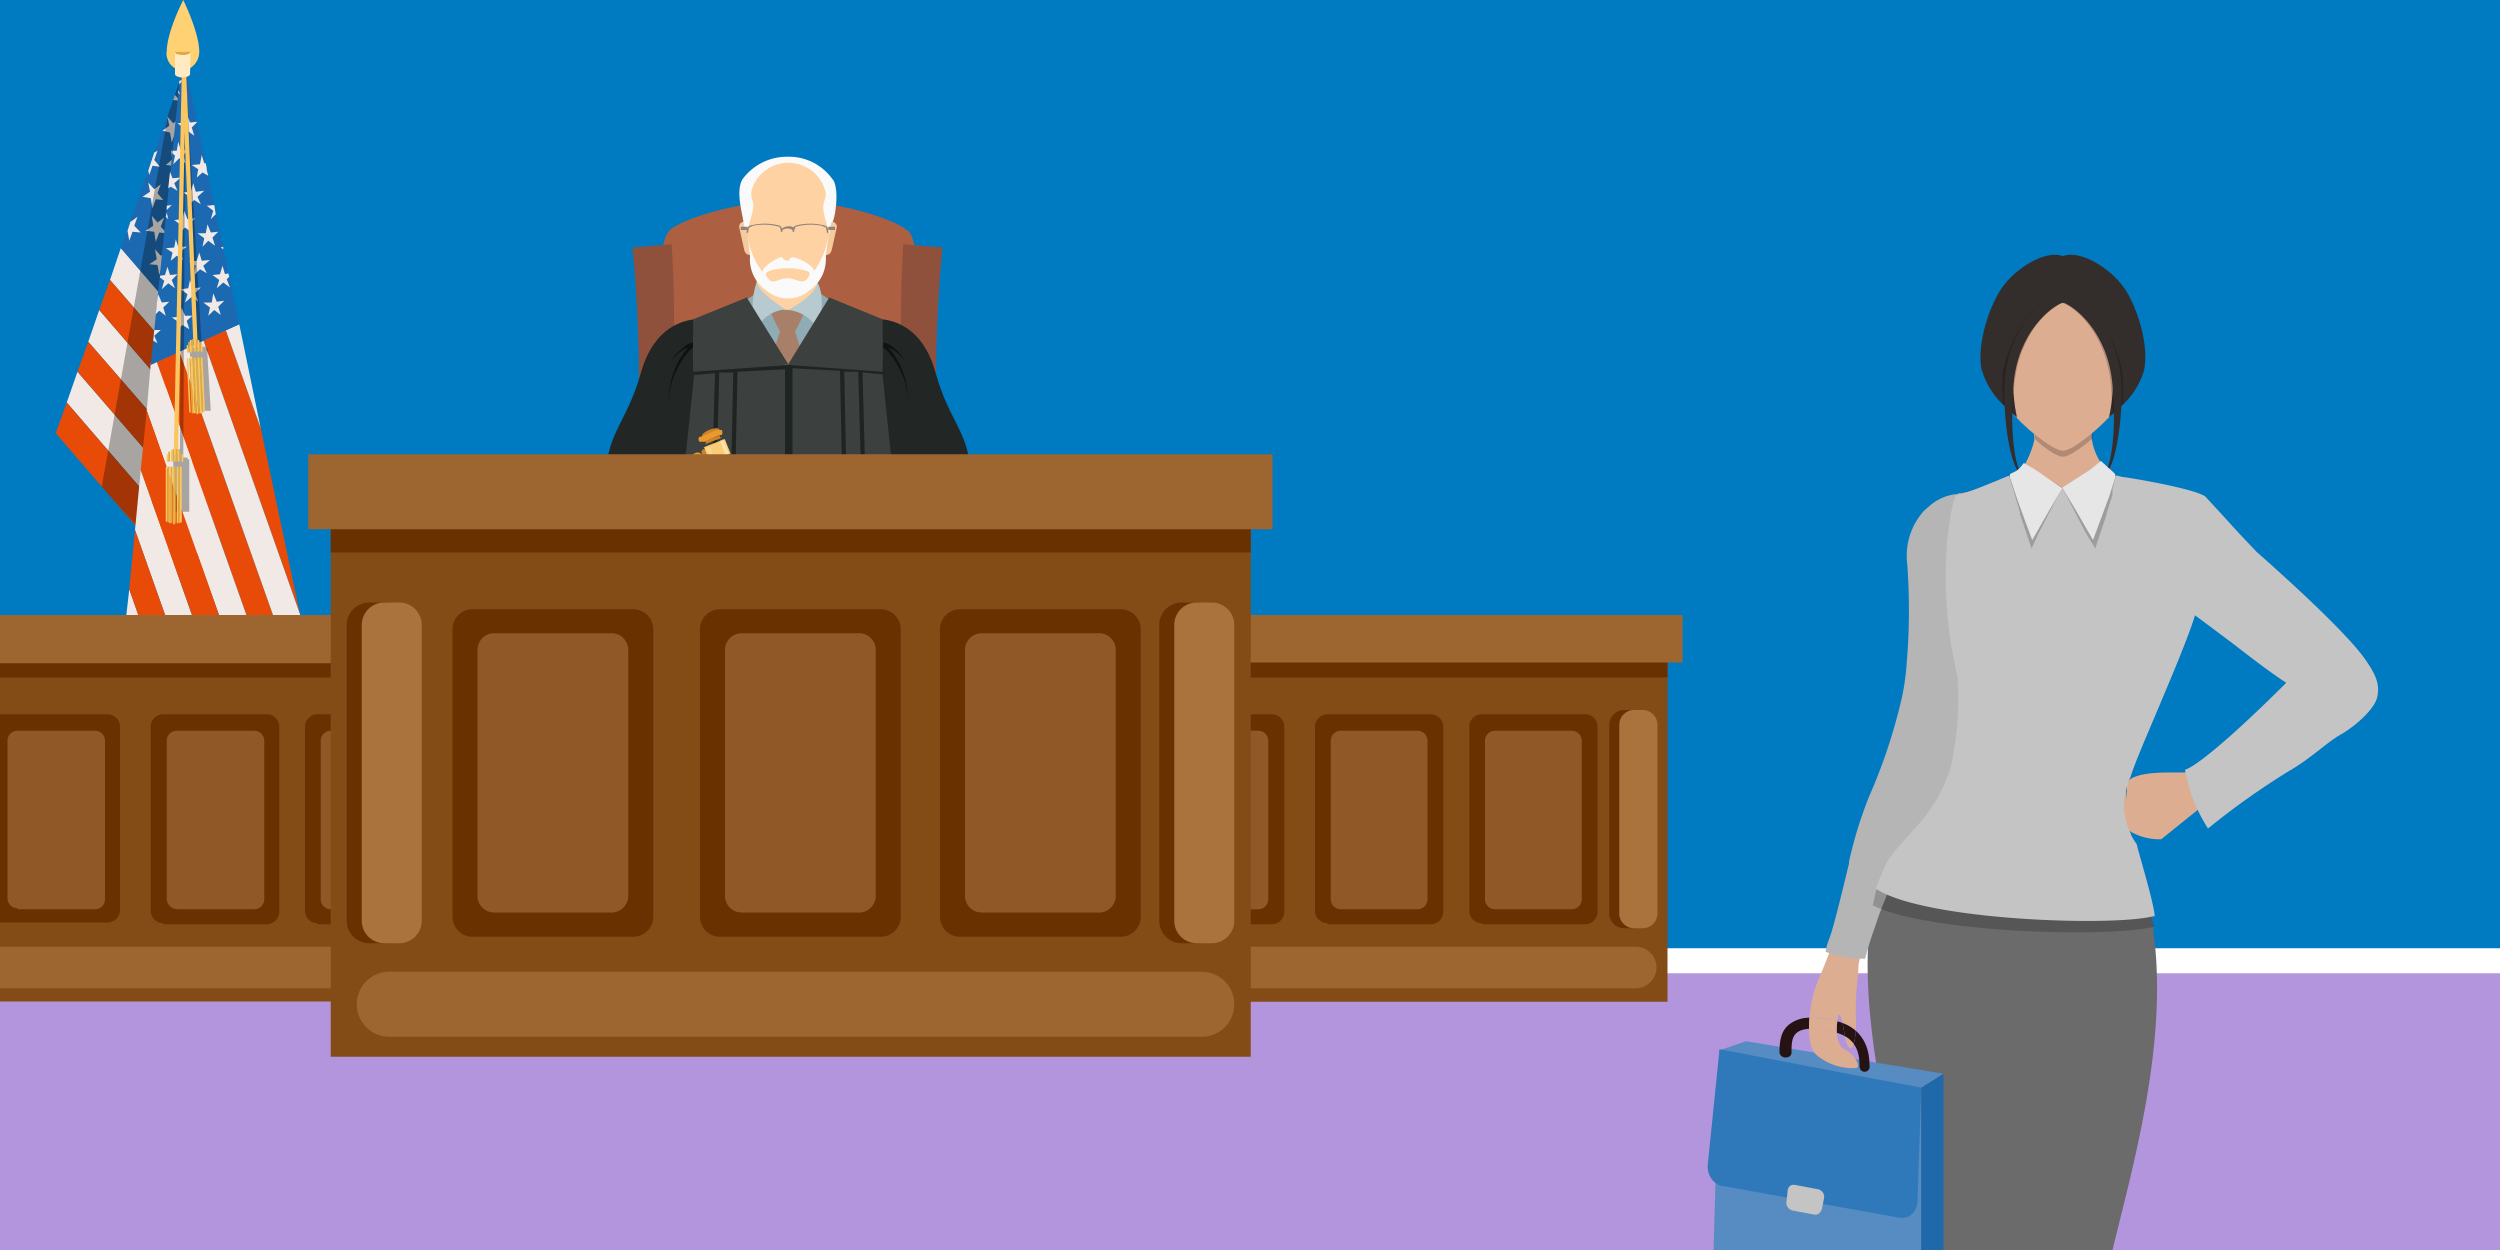 <svg xmlns="http://www.w3.org/2000/svg" viewBox="0 0 1000 500"><title>Employee in Court Filing Discrimination Claim</title><path fill="#007bc2" d="M0 0v500h1000V0z"/><path fill="#b395dd" d="M0 389v111h1000V389z"/><path fill="#fff" d="M0 379.3h1000v10H0z"/><path fill="#ffd173" d="M66.7 20.7c0-8 6.6-20.7 6.6-20.7s6.4 13 6.4 20.7a7.7 7.7 0 0 1-6.4 7.6 7 7 0 0 1-6.7-7.3v-.3z"/><path fill="#1c69b1" d="M73.7 27.7L48.3 99.3l31.4 36.4-6-108z"/><path fill="#f0e9e6" d="M79.7 135.7L48.3 99.3 44 112l36.7 42.3-1-18.6zM81.7 172.7l-42-48.7-4.4 12.7 47.4 54.6-1-18.6zM83.7 209.7l-52.7-61-4.3 12.3 58 67.3-1-18.6z"/><path fill="#e84a08" d="M80.7 154.3L44 112l-4.3 12 42 48.7-1-18.4zM82.7 191.3l-47.4-54.6-4.3 12 52.7 61-1-18.4zM84.7 228.3l-58-67.3-4.4 12.3 63.4 73.4-1-18.4z"/><path fill="#f0e9e6" d="M51.7 96.3l1.3-3.6 3.3.3-2.6-2.7 1.3-3.6-2.7 2v-.4l-1.3 4 .7 4zM61 66.3l3 .4-2.3-2.7 1.3-3.7-1.3.7-2.4 7.3.4 1.7 1.3-3.7zM65.3 80L63 77.3l1.3-3.6-2.6 2-2.4-2.7.7 3.7-3 2 3.3.6.7 4 1.3-3.6 3 .3zM66.7 93.3l-2.4-2.6 1.4-3.7-2.7 2-2.3-2.7.6 4-3 2 3.4.4.6 4 1.4-3.7 3 .3zM65.7 104l1.3-3.7-2.7 2-2.3-2.6.7 4-3 2 3.3.3.7 4 1.3-3.7 3 .4-2.3-2.7zM70 38l-.7 2 2.7.3-2-2.3zM73.3 53.7L71 51l1-3.7-2.7 2-2.3-2.6.7 3.6-2.7 2 3 .7.7 4 1.3-3.7 3.3.4zM66.3 66l3 .3.7 4 1.3-3.6 3.4.3-2.4-2.7 1-3.6-2.6 2-2.4-2.7.7 3.7-2.7 2.3zM70.3 77.3l-2.6 2 3 .4.6 4 1.4-3.7 3.3.3-2.3-2.6 1-3.7-2.7 2-2.3-2.7.6 4zM71.7 90.7l-2.7 2 3 .3.7 4 1.3-3.7 3.3.4L75 91l1-3.7-2.7 2-2.3-2.6.7 4zM77.3 100.7l-2.6 2-2.4-2.7.7 4-2.7 2 3 .3.7 4 1.3-3.6 2.7.3v-.7l-1.7-2 1-3.6zM73.7 113.3l.6 4-2.6 2 3 .4.6 4 1.4-3.7 2 .3V119l-1-1.3.6-2.4v-1L76 116l-2.3-2.7zM74.3 39.7v-.4l-.3.4h.3z"/><path d="M72.3 31l-5 14.7-26.6 149L61.3 218l11-187z" opacity=".3" style="isolation:isolate"/><path fill="#f0e9e6" d="M98 306L56.3 188 54 212l34.7 98 9.3-4zM57 312.3l-10.3-29-2.4 24 1.7 5h11z"/><path fill="#e84a08" d="M81.3 136L120 245.7l-15.7-74.4-14-39.3-9 4zM62.7 144.7l54 152.6 9.3-4-54.3-153-9 4.4z"/><path fill="#f0e9e6" d="M78.7 312.3l-27-76.6-2.7 24 18.7 52.6h11zM116.7 297.3l-54-152.6 9-4.4 54.3 153 3.7-1.6-9.7-46L81.3 136l9-4 14 39.3-8.6-41.6-35.4 15.6-1.6 19 48.6 137.4 9.4-4.4z"/><path fill="#1c69b1" d="M73 21L60.3 146l35.4-16.3L73 21z"/><path fill="#e84a08" d="M107.3 301.7L58.7 164.3 56.3 188 98 306l9.3-4.3zM84 312.3l4.7-2.3L54 212l-2.3 23.7 27 76.6H84zM67.7 312.3L49 259.7l-2.3 23.6 10.3 29h10.7zM46 312.3l-1.7-5-.3 5h2z"/><path fill="#f0e9e6" d="M71.7 32.3v1.4l1.6-1.7-1.6.3zM71.3 36v1.3l.7.4-.7-1.7zM89.3 99.7v-1l-1 .3 1 .7zM89 106.3l-1 3.4-3 .3 2.7 2-1 3.3 2.6-2.3 2.7 2-1.3-3.3 1-1-.4-1.4-1.3.4-1-3.4zM81.3 121l2.7 2-.7 3.3 2.4-2.3 2.6 2-1-3.3 2.4-2.4-3 .4-1.4-3.4-.6 3.7h-3.4zM85.3 84.3l-1 3.4 2-2-.6-3.7-3 .3 2.6 2zM79 93.3l2.7 2-.7 3.4 2.3-2.4 2.7 2-1-3.3 2.3-2.3-3 .3-1.3-3.3-.7 3.6H79zM82.7 109.3l-1.4-3L84 104l-3.3.3-1-3.3-1 3.3-3 .4 2.6 1.6-.6 3.7 2.3-2.3 2.7 1.6zM79.3 120.7l-1.3-3.4 2.3-2.3-3 .3L76 112l-.7 3.3-3 .4 2.7 2-1 3.3 2.7-2.3 2.6 2zM77 126.3h-3l-1.3-3.3-.7 3.7-3.3.3 2.6 1.7-.6 3.3 2.3-2 2.7 1.7-1-3.4 2.3-2zM80.7 62l-.7 3.7-3.3.3 2.6 1.7-.6 3.3 2.3-2 2.3 1.3-.6-2.3v-.7l-.4-2h-.6l-1-3.3zM80.3 81.7l-1.3-3 2.7-2.4-3.4.4-1-3.4-1 3.4-3 .3 2.7 1.7-1 3.6 2.7-2.3 2.6 1.7zM76.7 93l-1-3.3 2.3-2.4-3 .4-1.3-3.4-.7 3.4-3.3.3 2.6 2-.6 3.3L74 91l2.7 2zM74.7 98.7h-3.4l-1-3-.6 3.3-3.4.3L69 101l-.7 3.3 2.4-2 2.6 1.7-1.3-3.3 2.7-2zM64.7 115.7l2.6-2.4 2.7 2-1.3-3.3 2.3-2.3-3 .3-1-3.3-1 3.3-2 .3v.7l1.7 1.3-1 3.4zM66.3 126.3l-1-3.3 2.4-2.3-3 .3-1.4-3.3-.3 1.3-.7 6.7 1.4-1.4 2.6 2zM61.7 134.3l2.6-2.3h-2.6l-.4 4.3 1.7 1-1.3-3zM74.7 45.7L74 49l-3 .3 2.7 2-1 3.4 2.3-2.4 2.7 2-1-3.3 2-2v-.3L76 49l-1.3-3.3zM69.3 65.7l2.4-2.4 2.6 2-1-3.3 2.4-2.3-3.4.3-1-3.3-.6 3.6H69v1l1 1-.7 3.4zM71 76.3l-1.3-3 2.6-2.3-3.3.3-1-2.6-.7 6.6 1-.6 2.7 1.6zM66.7 82.3V84l2-2-2 .3zM66.7 85l-.4 1.7 1 1-.6-2.7z"/><path d="M83 142.3v-3h-.7v-.6h-1.6L74.3 30h-1.6v.7l-.7 149h-2v.3h-.7v24.7h6.4v-21H75v-.7h-1.7L74 58.3l4.7 80.7h-2v.7H76v3h.7l1.3 21.6h6.3z" opacity=".3" style="isolation:isolate"/><path fill="#f9c65f" d="M69.5 181.8l3.2-152.7h1.7l-3.2 152.7zM67 184.7h-.3v-3h.6v3z"/><path fill="#e0aa3c" d="M67.7 184.7h-.4v-4h.7v3.6z"/><path fill="#f9c65f" d="M68.7 184.7h-.4V180h.7v4.3z"/><path fill="#e0aa3c" d="M69.3 184.7H69v-5h.7v4.6z"/><path fill="#f9c65f" d="M70 184.7h-.3V179h.6v5.3zM73 184.7h-.3v-3h.6v3z"/><path fill="#e0aa3c" d="M72 184.7h-.3v-4h.6v3.6z"/><path fill="#f9c65f" d="M71.3 184.7H71V180h.7v4.3z"/><path fill="#e0aa3c" d="M70.7 184.7h-.4v-5h.7v4.6z"/><path fill="#f9c65f" d="M66.7 208.7h-.4v-22h.7v21.6z"/><path fill="#e0aa3c" d="M67.3 209H67v-22.3h.7v22z"/><path fill="#f9c65f" d="M68 209.3h-.3v-22.6h.6V209z"/><path fill="#e0aa3c" d="M68.7 209.3h-.4v-22.6h.7V209z"/><path fill="#f9c65f" d="M69.7 209.7h-.4v-23h.7v23zM72.3 209H72v-22.3h.7V209z"/><path fill="#e0aa3c" d="M71.7 209.3h-.4v-22.6h.7v22.6z"/><path fill="#f9c65f" d="M71 209.3h-.3v-22.6h.6V209z"/><path fill="#ad5f42" d="M363 92.3c-4.7-4.6-28-12-47.7-12s-43.3 7.4-47.6 12c-9.7 10.4 0 105 0 105h95.6s9.7-95 0-105"/><path fill="#8f513b" d="M268.3 171.3l-13-.6A558.5 558.5 0 0 0 253 99l15.7-1.3a588.3 588.3 0 0 1-.4 73.3M361.7 171.3l13-.6A558.5 558.5 0 0 1 377 99l-15.7-1.3a588.3 588.3 0 0 0 .4 73.3"/><path fill="#fed2a3" d="M315 102h-13.3l2 21.7 11.6 6.3 10.7-6.7 2-21.6z"/><path fill="#f5ca9d" d="M301 99.3c.3 1.4.3 2-.3 2.4s-2.4.6-3-1.7l-2-9a2 2 0 0 1 1.6-2.3 2 2 0 0 1 2.4 1.6zM329.3 99.3c-.3 1.4-.3 2 .4 2.4s2.3.6 3-1.7l2-9a2 2 0 0 0-1.7-2.3 2 2 0 0 0-2.3 1.6z"/><path fill="#fed2a3" d="M330.7 72.7a18.7 18.7 0 0 0-31 0c-3.7 6.6-1 18 .3 28s4.3 10.6 7.7 13.6a10.7 10.7 0 0 0 7.6 3.7 11 11 0 0 0 7.7-3.7c3.3-3 6.3-3.6 7.7-13.6s4.3-21.4.3-28"/><path fill="#8facb5" d="M327 116c-1.7 2-8 9-11.7 9.3s-10-7.3-11.6-9.3a25 25 0 0 1-10 6l16.3 47 5 9h.3l5-9 16.4-47a27 27 0 0 1-10-6"/><path fill="#a87f68" d="M322.3 158.3a70.6 70.6 0 0 0-4.3-25.6h-6a71 71 0 0 0-4.3 25.6l3 19.4h8l3.3-19z"/><path fill="#a87f68" d="M315 124a21.1 21.1 0 0 1-8-2.3 99 99 0 0 0 5 11c.3.6 2 1 3 1s2.7-.4 3-1a87 87 0 0 0 5-11 20.8 20.8 0 0 1-8 2.3"/><path fill="#b6cacf" d="M315.3 124s11-5.7 11.7-11c3 5.3 1.3 15.3.3 19.3A14.7 14.7 0 0 0 315 124M314.7 124s-11.4-6.7-12-11.3a32.7 32.7 0 0 0-.4 19.3 14.7 14.7 0 0 1 12.4-8.3"/><path fill="#fafafa" d="M322.3 112c-1.6 1.7-4-.7-7.3-.7s-5.7 2.4-7.3.7a32.6 32.6 0 0 1-8.7-17.3c.3 2.3 1 6.3 1 8a15 15 0 0 0 6.3 13.3 13.3 13.3 0 0 0 17.7 0 15 15 0 0 0 6.3-13.3c0-1.4.7-5.4 1-8a32.4 32.4 0 0 1-8.6 17.3M333 71.7a21.3 21.3 0 0 0-18-9 22 22 0 0 0-18 9c-2.7 4.6-.3 12.6.3 16.6s1 2 1.7 5c0-2.3 2-7.6 2.3-10.3s-1.3-4-.6-7a15.3 15.3 0 0 1 29.3 0c1 3-.7 4-.7 7s2 8 2.4 10.7c.3-3 .6-4.7 1.3-5s3-12 .3-16.7"/><path fill="#91827a" d="M331 93h-.3a5.5 5.5 0 0 0-.4-2l-1.6-.7a22.7 22.7 0 0 0-10.4.4c-.6.6-.6 1-.6 2h-.7a3 3 0 0 1 1-2.4 22.8 22.8 0 0 1 11-.3 3 3 0 0 1 2 1 4.9 4.9 0 0 1 .3 2.3h-.3"/><path fill="#91827a" d="M317.3 92h-.3a3.7 3.7 0 0 0-4 0h-.3v-.7h.3a4.3 4.3 0 0 1 5 0h.3zM334 92h-2.7v-1.3h2.7z"/><path fill="#91827a" d="M299 93h.3a5.5 5.5 0 0 1 .4-2l1.6-.7a22.7 22.7 0 0 1 10.4.4c.6.6.6 1 .6 2h.7a3 3 0 0 0-1-2.4 22.8 22.8 0 0 0-11-.3 3 3 0 0 0-2 1 4.9 4.9 0 0 0-.3 2.3h.3"/><path fill="#91827a" d="M296.3 92h2.7v-1.3h-2.7z"/><path fill="#fafafa" d="M325.7 111.3v-2.6c0-2.4-6-5.4-8-5.7s-2 1.3-2.4 1.3-2-.3-2.3-1.3-8 3.3-8 5.7a11.8 11.8 0 0 1 0 2.6l3.7 1.4s-3.4-2.4-2-3.7 4.6-1.3 6-1.7h5c1.3.4 5.3.7 6 1.7s-1.7 3.7-1.7 3.7l3.7-1z"/><path fill="#222625" d="M353 127.7c3.7.6 16 2.3 21.3 21.6s13.4 23.4 14 40.7-29.3 16.3-35 18-2.6-73.3-.3-80.3"/><path fill="#0e1210" d="M353.3 137a7.8 7.8 0 0 1 4.4 2.3 16.3 16.3 0 0 1 4.6 5.7 14.3 14.3 0 0 0-7-6 30.6 30.6 0 0 1 7.7 22.3 26.3 26.3 0 0 0-3-13.3 34.4 34.4 0 0 0-3.7-6l-2-2.3-1-.7z"/><path fill="#3c403f" d="M315.3 145.7l16.4-26.7 21.3 8.7s.3 17 0 21-37.7-2.7-37.7-2.7"/><path fill="#222625" d="M277.7 127.7c-3.7.6-16 2.3-21.4 21.6s-13.3 23.4-14 40.7 29.4 16.3 35 18 2.7-73.3.4-80.3"/><path fill="#3c403f" d="M359.3 210l-6.3-60.3-37.7-4-37.6 4-6.4 60.3z"/><path fill="#0e1210" d="M277.3 137a7.8 7.8 0 0 0-4.3 2.3 16.3 16.3 0 0 0-4.7 5.7 14.3 14.3 0 0 1 7-6 30.7 30.7 0 0 0-7.6 22.3 26.3 26.3 0 0 1 3-13.3 34.4 34.4 0 0 1 3.6-6l2-2.3 1-.7z"/><path fill="#3c403f" d="M315.3 145.7L298.7 119l-21.4 8.7s-.3 17 0 20.6 37.7-2.6 37.7-2.6"/><path fill="#1d2421" d="M353 148.7l-37.7-2.7-37.6 2.7v1.3l8.3-.7-1.7 61.4h1.7l1.7-61.7h5.6l-1.3 62.3h1.7l1.3-62.6 19-1v63.6h3v-64l19 1 1.3 62.7h1.7l-1.3-62.3h5.6l1.7 61.6h1.7L345 149l8.3.7v-1z"/><path fill="#e0aa3c" d="M70 209.3h-.3v-22.6h.6V209z"/><path fill="#f9c65f" d="M72.8 29.9h1.7l4.6 108.8h-1.7zM75 141h-.3v-3h.6v3z"/><path fill="#e0aa3c" d="M75.7 141h-.4v-4.3h.7v4.3z"/><path fill="#f9c65f" d="M76.3 141H76v-5h.7v5z"/><path fill="#e0aa3c" d="M77.3 140.7h-.6v-5h.6z"/><path fill="#f9c65f" d="M78 140.7h-.3V135h.6v5.3zM80.7 140.7h-.4v-3h.7v3z"/><path fill="#e0aa3c" d="M80 140.7h-.3v-4h.6v3.6z"/><path fill="#f9c65f" d="M79.3 140.7H79V136h.7v4.3z"/><path fill="#e0aa3c" d="M78.7 140.7h-.4v-5h.7v4.6z"/><path fill="#f9c65f" d="M76 165h-.3l-1-21.7h.6l1 21.7z"/><path fill="#e0aa3c" d="M77 165.3h-.3l-1-22h.6l1 22z"/><path fill="#f9c65f" d="M77.7 165.3h-.4l-1-22.3h.7l1 22.3z"/><path fill="#e0aa3c" d="M78.3 165.3H78L77 143h.7l1 22.3z"/><path fill="#f9c65f" d="M79 165.7h-.3l-1-22.4h.6l1 22.4zM81.7 164.7h-.4l-1-21.7h.7l1 21.7z"/><path fill="#e0aa3c" d="M81 165h-.3l-1-22h.6l1 22z"/><path fill="#f9c65f" d="M80.3 165.3H80L79 143h.7l1 22.3z"/><path fill="#e0aa3c" d="M79.7 165.3h-.4l-1-22.3h.7l1 22.3z"/><path fill="#ffeac2" d="M76.3 20.7H70v9c0 .6 1.3 1.3 3 1.3s3-.7 3-1.3z"/><path fill="#e0aa3c" d="M73.3 22c1.7 0 3-.7 3-1.3H70c0 1 1.7 1.3 3.3 1.3z"/><path fill="#eb982d" d="M280.3 185.3a2.3 2.3 0 0 0 1-3 3 3 0 0 0-2.6-1.3c-1.4.3-4.4 2.7-3.7 4s4.3.7 5.3.3z"/><path fill="#eb982d" d="M254 196.3a3 3 0 0 1-4-4.6l1.7-.7 23-7.3c4.3-1.4 4.6.3.6 2.3z"/><path fill="#cc8427" d="M281.3 179.7a1.3 1.3 0 0 0-.6 1.6l1 2.4c.3.6.6 1 1.3.6s1-.6.7-1.3l-1-2.3c0-.7-.7-1-1.4-1zM274.7 182.3a1.3 1.3 0 0 0-.7 1.7l1 2.3c.3.7.7 1 1.3.7s1-.7.7-1.3l-1-2.4c0-.6-.7-1-1.3-1z"/><path fill="#f9cd75" d="M281.6 178.9l8.3-3.3 2.3 5.8-8.3 3.3z"/><ellipse cx="290.1" cy="187.3" fill="#cc8427" rx="3.7" ry="1.3" transform="rotate(-21.5 290.1 187.3)"/><path fill="#cc8427" d="M292 182.7a.7.7 0 0 0-.4.8 1 1 0 0 0 0 .2h1l-7 2.6a.7.7 0 0 0 .5-.8 1 1 0 0 0-.1-.2h-1z"/><ellipse cx="284.3" cy="173.1" fill="#cc8427" rx="3.7" ry="1.3" transform="rotate(-21.5 284.3 173.1)"/><path fill="#cc8427" d="M289 175h-1c-.3-.3 0-.7.3-1l-7 2.7h1c.4.3 0 .6-.3 1z"/><path fill="#fff" d="M284.7 184.7l1.3-.7-2.3-6-1.4.7 2.4 6z" opacity=".2" style="isolation:isolate"/><path fill="#fff" d="M288 176.3l2.3 6 1.4-.6-2.4-6-1.3.6z" opacity=".4" style="isolation:isolate"/><path fill="#eb982d" d="M284 184.7h.3l8.4-3.4h-.4zM281.7 179h-.4l8.4-3.3h.3zM285.7 186.3a1.3 1.3 0 1 0 0 2.7h.6l6.4-2.7a1.3 1.3 0 0 0 0-2.6h-.7zM281.7 176.7h-2a2 2 0 0 1 0-2h.6l6.4-2.7h2a2 2 0 0 1 0 2h-.7z"/><path fill="#eb982d" d="M296.3 189.3c0 .4-.3.7-1 .7h-12.6c-.7 0-1-.3-1-.7s.3-.6 1-.6h12.6c.7 0 1 .3 1 .6z"/><path fill="#dedede" d="M281.7 189.3c0 .4.3.7 1 .7h12.6c.7 0 1-.3 1-.7z"/><path fill="#eb982d" d="M297.7 190.7c0 .3-.4.6-1 .6H281c-.7 0-1-.3-1-.6s.3-.7 1-.7h15.7c.6 0 1 .3 1 .7z"/><path fill="#dedede" d="M280.3 190.7c0 .3.4.6 1 .6h15.4c.6 0 1-.3 1-.6z"/><path fill="#eb982d" d="M299 192.3a1 1 0 0 0-1-1h-18a1 1 0 0 0-1 1v3.7h20z"/><path fill="#e8e8e8" d="M297.3 196v-4c0-.3-.3-1-.6-1h-2c.3 0 .6.7.6 1v4z"/><path fill="#fff" d="M280.3 196v-4c0-.3.4-1 .7-1h1.3c-.3 0-.6.7-.6 1v4z" opacity=".3" style="isolation:isolate"/><path fill="#834b16" d="M431 400.7h236V246.3H431z"/><path fill="#693100" d="M431 271h236v-18.3H431z"/><path fill="#9d6530" d="M425.3 265H673v-19H425.3z"/><path fill="#693100" d="M649.3 371.3h4a6 6 0 0 0 5.7-5.6v-76a6 6 0 0 0-5.7-5.7h-4a6 6 0 0 0-5.6 5.7v76a6 6 0 0 0 5.6 5.6"/><path fill="#aa723d" d="M653.3 371.3h4a6 6 0 0 0 5.7-5.6v-76a6 6 0 0 0-5.7-5.7h-4a6 6 0 0 0-5.6 5.7v76a6 6 0 0 0 5.6 5.6"/><path fill="#693100" d="M440.7 371.3h4a6 6 0 0 0 5.6-5.6v-76a6 6 0 0 0-5.6-5.7h-4a6 6 0 0 0-5.7 5.7v76a6 6 0 0 0 5.7 5.6"/><path fill="#aa723d" d="M444.7 371.3h4a6 6 0 0 0 5.6-5.6v-76a6 6 0 0 0-5.6-5.7h-4a6 6 0 0 0-5.7 5.7v76a6 6 0 0 0 5.7 5.6"/><path fill="#693100" d="M592.7 369.7H634a5 5 0 0 0 5-5v-74a5 5 0 0 0-5-5h-41.3a5 5 0 0 0-5 5v73.6a5 5 0 0 0 5 5"/><path fill="#905827" d="M598 363.7h30.7a4 4 0 0 0 4-4v-63.4a4 4 0 0 0-4-4H598a4 4 0 0 0-4 4v63.4a4 4 0 0 0 4 4"/><path fill="#693100" d="M531 369.7h41.3a5 5 0 0 0 5-5v-74a5 5 0 0 0-5-5H531a5 5 0 0 0-5 5v73.6a5 5 0 0 0 5 5"/><path fill="#905827" d="M536.3 363.7H567a4 4 0 0 0 4-4v-63.4a4 4 0 0 0-4-4h-30.7a4 4 0 0 0-4 4v63.4a4 4 0 0 0 4 4"/><path fill="#693100" d="M467.3 369.7h41.4a5 5 0 0 0 5-5v-74a5 5 0 0 0-5-5h-41.4a5 5 0 0 0-5 5v73.6a5 5 0 0 0 5 5"/><path fill="#905827" d="M472.7 363.7h30.6a4 4 0 0 0 4-4v-63.4a4 4 0 0 0-4-4h-30.6a4 4 0 0 0-4 4v63.4a4 4 0 0 0 4 4"/><path fill="#9d6530" d="M445.7 395.3h208.6a8.3 8.3 0 1 0 0-16.6H445.7a8.3 8.3 0 1 0 0 16.6"/><path fill="#834b16" d="M0 246.3h201.7v154.3H0z"/><path fill="#693100" d="M0 252.7h201.7V271H0z"/><path fill="#9d6530" d="M0 246h207.3v19.3H0z"/><path fill="#693100" d="M184 371.3h4a6 6 0 0 0 5.7-5.6v-76a6 6 0 0 0-5.7-5.7h-4a6 6 0 0 0-5.7 5.7v76a6 6 0 0 0 5.7 5.6"/><path fill="#aa723d" d="M187.7 371.3h4a6 6 0 0 0 5.6-5.6v-76a6 6 0 0 0-5.6-5.7h-4a6 6 0 0 0-5.7 5.7v76a6 6 0 0 0 5.7 5.6"/><path fill="#693100" d="M127 369.7h41.3a5 5 0 0 0 5-5v-74a5 5 0 0 0-5-5H127a5 5 0 0 0-5 5v73.6a5 5 0 0 0 5 5"/><path fill="#905827" d="M132.3 363.7H163a4 4 0 0 0 4-4v-63.4a4 4 0 0 0-4-4h-30.7a4 4 0 0 0-4 4v63.4a4 4 0 0 0 4 4"/><path fill="#693100" d="M65.3 369.7h41.4a5 5 0 0 0 5-5v-74a5 5 0 0 0-5-5H65.3a5 5 0 0 0-5 5v73.6a5 5 0 0 0 5 5"/><path fill="#905827" d="M71 363.7h30.7a4 4 0 0 0 4-4v-63.4a4 4 0 0 0-4-4H71a4 4 0 0 0-4.3 3.7v63.3a4.3 4.3 0 0 0 4.3 4.4"/><path fill="#693100" d="M43 285.7H0V369h43a5 5 0 0 0 5-5v-73.3a5 5 0 0 0-5-5z"/><path fill="#905827" d="M7.3 363.7H38a4 4 0 0 0 4-4v-63.4a4 4 0 0 0-4-4H7.3A4 4 0 0 0 3 296v63.3a4 4 0 0 0 4 4"/><path fill="#9d6530" d="M189 378.7H0v16.6h189a8.3 8.3 0 1 0 0-16.6z"/><path fill="#834b16" d="M132.3 422.7h368v-240h-368z"/><path fill="#693100" d="M132.3 221h368v-28.3h-368z"/><path fill="#9d6530" d="M123.3 211.7H509v-30H123.3z"/><path fill="#693100" d="M472.7 377.3h6a9 9 0 0 0 9-9V250a9 9 0 0 0-9-9h-6a9 9 0 0 0-9 9v118.3a9 9 0 0 0 9 9"/><path fill="#aa723d" d="M478.7 377.3h6a9 9 0 0 0 9-9V250a9 9 0 0 0-9-9h-6a9 9 0 0 0-9 9v118.3a9 9 0 0 0 9 9"/><path fill="#693100" d="M147.7 377.3h6a9 9 0 0 0 9-9V250a9 9 0 0 0-9-9h-6a9 9 0 0 0-9 9v118.3a9 9 0 0 0 9 9"/><path fill="#aa723d" d="M153.7 377.3h6a9 9 0 0 0 9-9V250a9 9 0 0 0-9-9h-6a9 9 0 0 0-9 9v118.3a9 9 0 0 0 9 9"/><path fill="#693100" d="M384 374.7h64.3a8 8 0 0 0 8-8v-115a8 8 0 0 0-8-8H384a8 8 0 0 0-8 8v115a8 8 0 0 0 8 8"/><path fill="#905827" d="M392.3 365H440a6.7 6.7 0 0 0 6.3-6.3v-99a6.7 6.7 0 0 0-6.3-6.4h-47.7a6.7 6.7 0 0 0-6.3 6.4v99a6.7 6.7 0 0 0 6.3 6.3"/><path fill="#693100" d="M288 374.7h64.3a8 8 0 0 0 8-8v-115a8 8 0 0 0-8-8H288a8 8 0 0 0-8 8v115a8 8 0 0 0 8 8"/><path fill="#905827" d="M296.3 365H344a6.7 6.7 0 0 0 6.3-6.3v-99a6.7 6.7 0 0 0-6.3-6.4h-47.7a6.7 6.7 0 0 0-6.3 6.4v99a6.7 6.7 0 0 0 6.3 6.3"/><path fill="#693100" d="M189 374.7h64.3a8 8 0 0 0 8-8v-115a8 8 0 0 0-8-8H189a8 8 0 0 0-8 8v115a8 8 0 0 0 8 8"/><path fill="#905827" d="M197.3 365H245a6.7 6.7 0 0 0 6.3-6.3v-99a6.7 6.7 0 0 0-6.3-6.4h-47.7a6.7 6.7 0 0 0-6.3 6.4v99a6.7 6.7 0 0 0 6.3 6.3"/><path fill="#9d6530" d="M155.7 414.7h325a13 13 0 0 0 0-26h-325a13 13 0 0 0 0 26"/><path fill="#ddad92" d="M850.7 313.6zM857 424a341.5 341.5 0 0 0 1-55c0-1.5-.4-3-.4-4.6a151 151 0 0 0-2.3-17.5l-1.1-5.5-2.3-9.2.6.6a23.2 23.2 0 0 0 12 2.9l14.9-12 2.9-2.7c4.3-3.7 38.4-22.4 52.5-31s18.7-12.6 10.6-25-41-41-44.1-43.6-16.1-17.8-20.4-22-27.6-7.3-33-8.4l-1.7-.6h-.6l-1.5-1.1-.8-.9-.6-.6-2.6-3.1a23.6 23.6 0 0 1-3.4-9.2v-.9-.8a18 18 0 0 1 0-3.5h-23v5.8a36.2 36.2 0 0 1-3.8 9.7h-.2l-.9 1.2-1.2 1.7h-.5l-2.6 2h-.5a78 78 0 0 1-19.5 6.6h-1.2c-1.4 2.3-2.8 17-2.5 35.3l.2 11a235 235 0 0 0 2.6 25 12.1 12.1 0 0 1 .9 5.4 142.3 142.3 0 0 1-1.7 22.4c-.6 4.8-1.8 9.4-2.6 13.4a21.8 21.8 0 0 1-2.6 6l-3.7 5.8a155 155 0 0 0-9.2 13.5l-1.8 2.9v.6l-.9 1.4a81.6 81.6 0 0 0-5.7 12l-1.8 4.6-.5 2.3-1.2 3.7a97.2 97.2 0 0 0-2.6 24.7 24.4 24.4 0 0 0 .3 4.6c.3 1.4.6 10.3 1.2 15.2l.5 5.2.6 4A498.9 498.9 0 0 0 770 500h34.2l.1-5.9c0-14-5.1-90.7-4.3-99.6a7.7 7.7 0 0 1 7 .3c-3 19.8 2.5 74 .2 87.5a53.3 53.3 0 0 0 .3 17.7h33c2.9-14.6 14.9-59 16.6-76zm-6.6-105.6a23.4 23.4 0 0 1 .3-4.8l.3-1.7c2.9-10.6 23.2-53.4 27-68.3 6.9 4.3 31.3 24 39.3 28.7-5.4 4.8-35 34.1-43.3 36.7h-.9c-6.9 0-15.5-.3-20.4 2.3a4.6 4.6 0 0 0-2 2.3v2.9a28.2 28.2 0 0 0-.2 4.3z"/><path fill="#6b6b6b" d="M861.4 372.4V371a112.9 112.9 0 0 0-7-26.7c-10.3 5.7-69.1 5.7-93.5-5.7a111.2 111.2 0 0 0-7.5 9.4 65.5 65.5 0 0 0-4.3 14.4C741 403.4 759 467 766.4 500H845c7.9-32.6 22.6-83.5 16.3-127.6z"/><path fill="#578cc3" d="M687.8 420.1l10.6-3.6 79 13-8.9 5.6-80.7-15z"/><path fill="#578cc3" d="M687.8 420.1l-2.4 79.9h83.1v-64.9l-80.7-15z"/><path fill="#2f79bb" d="M687.8 419.7l80.7 15.4L767 481c-.4 4-3.7 6.9-7.7 6l-69.8-12.5c-4-.4-6.8-4.5-6.4-8.5z"/><path fill="#c4c4c4" d="M715 476.9l-.4 3.6a3.2 3.2 0 0 0 2.4 3.7l8.5 1.6c1.7.4 2.9-.8 3.3-2.4l.8-4a3.1 3.1 0 0 0-2.4-3.7l-9-1.7c-1.6-.4-3.2.5-3.2 2.9z"/><path fill="#1f69ab" d="M768.5 435.1V500h8.9v-70.5l-8.9 5.6z"/><path fill="none" d="M735.6 405.7a12.7 12.7 0 0 0-.7 2.8l2.2.7c-.4-1.6-.8-3-1.5-3.5z"/><path fill="#261113" d="M741.5 417.6c1.6 2.1 2.3 5 2.3 8.6 0 1.6.8 2.5 2 2.5a2 2 0 0 0 2-2.5c0-6.7-2.3-11.1-5.6-14v1a20.6 20.6 0 0 1-.7 4.4zM735 408.5a19.3 19.3 0 0 0-.3 4.6 17.2 17.2 0 0 1 3.3 1.4l-1-5.3a27 27 0 0 0-2-.7zM715.4 410c-3.3 2.8-3.6 7.3-3.6 11a2.3 2.3 0 0 0 2.4 2c1.6 0 2.4-.9 2.4-2 0-2.9 0-6.1 2-7.8 1.1-1 2.8-1.5 5-1.7 0-1.4 0-3 .2-4.4a13 13 0 0 0-8.4 2.9z"/><path fill="#ddad92" d="M723.6 411.5c0 4.4.8 8.3 2.8 10.3a22.4 22.4 0 0 0 16.1 5.4c2-.5-.6-5.4-4.6-7.4-2-1-3-3.8-3.2-6.7a37.6 37.6 0 0 0-7.6-1.5 22.6 22.6 0 0 0-3.5 0zM783.3 198.4c-7.5-.2-21 8.7-19.5 27s.5 42.8-2.3 54.6-8.6 30.7-13.2 39.3-11.8 49-14.7 56.8-4.9 12.7-6.9 17.3a53.6 53.6 0 0 0-2.9 13.7 32 32 0 0 1 3.8 0 38 38 0 0 1 7.3 1.4 12.7 12.7 0 0 1 .7-2.8c.7.6 1.1 1.9 1.5 3.5a17.9 17.9 0 0 1 5.2 3c.2-3.4 0-5.3 0-8.2 0-8.6 1.1-14.4 1.1-17.8s12.7-41 22.1-53.4 17.8-26.1 19.6-65.7c1.6-33 .5-58.6-1.8-68.7zM738 414.5a10.6 10.6 0 0 0 1.3 4.1c1 1.2 1.7.5 2.2-1a10.7 10.7 0 0 0-3.5-3.1z"/><path fill="#261113" d="M738 414.5a10.7 10.7 0 0 1 3.5 3 20.6 20.6 0 0 0 .7-4.3v-1a17.9 17.9 0 0 0-5.2-3l1 5.3z"/><path fill="#ddad92" d="M735 408.5a38 38 0 0 0-7.4-1.3 32 32 0 0 0-3.8-.1 48 48 0 0 0-.2 4.4 22.6 22.6 0 0 1 3.5.1 37.6 37.6 0 0 1 7.6 1.5 19.3 19.3 0 0 1 .2-4.6z"/><path fill="#b5b5b5" d="M787 228a168.5 168.5 0 0 0-2.6-29.6v-.8h-1.1a19 19 0 0 0-11.5 4.8l-1.2 1-1.1 1a27 27 0 0 0-6.6 21.3 253.3 253.3 0 0 1-.3 40.5 90.3 90.3 0 0 1-2 13.5 220 220 0 0 1-13 39 166.7 166.7 0 0 0-8 26v.7l-2.5 10.3c-2.3 9.2-4.3 17.2-5.5 20a28.4 28.4 0 0 0-1.4 5l2.3.8a40.3 40.3 0 0 0 11.2 2h2.3l2-6.9 3.5-10.3 1.1-2.9 1.7-4.3.6-1.4 2-4.6a117.2 117.2 0 0 1 5.7-12l.9-1.5v-.6l1.7-2.8 2-2.9a88.4 88.4 0 0 0 7.2-10.6 69 69 0 0 0 3.7-7.8 92.3 92.3 0 0 0 5.2-17.2 194.4 194.4 0 0 0 3.4-30.7c.3-7.2.6-13.8.6-20.1s0-13.1-.3-18.9z"/><path d="M837.2 175.2c-4.6 4-9.7 7.5-12 7.5s-7.1-3.2-11.4-7.2a26.4 26.4 0 0 0 .5-5.8 90.3 90.3 0 0 1 11 0H837a20.3 20.3 0 0 0 .2 5.5z" opacity=".2" style="isolation:isolate"/><path fill="#ddad92" d="M849.9 130.7c-.6-6.9-7.2-18.6-24.7-18.6s-24.1 11.7-24.7 18.6.3 27.9 4 33.6 16.6 16 20.7 16 16.6-10.6 20.6-16 4.7-26.7 4-33.6z"/><path fill="#332d2c" d="M857.6 148.2A31 31 0 0 1 849 162l-4 3.7-1.4 1.2a66.1 66.1 0 0 0 1.1-6.6c2.9-22.7-5.2-39.3-19.8-39.3v-18.4c6.9-3.2 21 5.2 26.4 15.2s8 22.4 6.3 30.4z"/><path d="M849 162l-4 3.7c0-1.7 0-3.5-.3-5.4l-.3-6c-2-21.6-14.9-31.6-19.2-33v-4c14.3 3.7 22.7 22.6 23.8 32.6a73.6 73.6 0 0 1 0 12.1z" opacity=".2" style="isolation:isolate"/><path fill="#332d2c" d="M825.2 121c4.3 1.4 18 11.5 19.8 33s-1.1 32.1-2.9 35.6c4.9-3.5 7.8-28.4 6-40.8S839 120.7 825 117z"/><path fill="#332d2c" d="M792.8 148.2a31.1 31.1 0 0 0 8.6 13.8l4 3.7 1.4 1.2a63.4 63.4 0 0 1-1.1-6.6c-2.9-22.7 5.1-39.3 19.8-39.3v-18.4c-7-3.2-21 5.2-26.4 15.2s-8.1 22.4-6.4 30.4z"/><path d="M801.4 162l4 3.7v-5.4l.3-6c2-21.6 14.9-31.6 19.2-33v-4C810.5 121 802.2 140 801 150a74.7 74.7 0 0 0 .3 12z" opacity=".2" style="isolation:isolate"/><path fill="#332d2c" d="M825.2 121c-4.3 1.4-18.1 11.5-19.8 33s1.1 32.1 2.9 35.6c-5-3.5-7.8-28.4-6-40.8s9.1-28 23.2-31.8z"/><path d="M861.6 370.7c-18.9 4.6-91.2 2.3-112.5-8.6.6-2.3.9-4.3 1.5-6.4a56.6 56.6 0 0 1 4.8-10.6l5.2-6.6c24.4 11.5 83.3 11.5 93.6 5.8a107.4 107.4 0 0 1 6.3 22z" opacity=".2" style="isolation:isolate"/><path fill="#c4c4c4" d="M946.6 264.5c-8.6-13-44-43.7-44.2-44s-6.3-6.5-10.9-11.7l-9.2-10c-3.2-3.2-31.9-8-33.3-8l-2.3-.6h-.6l-2.5-.8a10.6 10.6 0 0 1-3-3.2l-2.8 2.3a60.4 60.4 0 0 1-12.6 7.2 60.1 60.1 0 0 1-12.6-7.2l-3-2.3a10.7 10.7 0 0 1-2.8 3.2l-2.6.8h-.5s-17 7.2-20.4 7.8h-.9c-2.3 4.3-8.3 35.9.6 72.6a124.6 124.6 0 0 1-2.9 37 64.3 64.3 0 0 1-8.6 17c-4 5.7-13 14.3-16.4 19.7a101.1 101.1 0 0 0-4.8 11.2c19.5 12.7 94.4 15.2 111 11h.6c-.5-6-6.3-24.7-7.2-28.8a27 27 0 0 1-5.1-15.2 28.5 28.5 0 0 1 2.6-11.7c1.7-5.5 6.3-16.1 10.9-27s12.3-29 14.9-37.7l15 11.2c8.2 6.4 16.6 12.7 21.5 15.8-20.1 20.1-35.6 33.3-40.5 34.8a63.8 63.8 0 0 0 9.2 23.5 306.4 306.4 0 0 1 32.4-23c8.6-4.9 15.2-11.5 20.7-14.6s13.5-10 14.6-15-.6-8.9-4.3-14.3z"/><path d="M846.4 189.6v.8l-1.4 5.2v2.3l-2.3 7.2v.5l-4.6 13.8-4-6.6-4.9-9.5-4.3-8.3 11.2-7.2 4.3-2.6h.3a10.6 10.6 0 0 0 2.9 3.2l2.5.9h.6z" opacity=".2" style="isolation:isolate"/><path fill="#e6e6e6" d="M846.1 189.6v1.4l-2.5 7.8-6.4 17.2-7.1-12.3-5.2-8.7 11.2-7.2 4.3-3.4z"/><path d="M824.9 195l-4.3 8.3-4.9 9.5-3.1 6.6-4.6-13.8v-.6l-2-6.8-2.3-7.5v-.9h.5l2.6-.8a10.7 10.7 0 0 0 2.9-3.2h.3l4.3 2.6z" opacity=".2" style="isolation:isolate"/><path fill="#e6e6e6" d="M804 189.6v1.4l2.6 7.8c2.9 8.3 6.3 17.2 6.3 17.2l7.1-12.4 4.9-8.3-10.9-7.5-4.3-2.5h-.3a11 11 0 0 1-2.9 3.1z"/></svg>